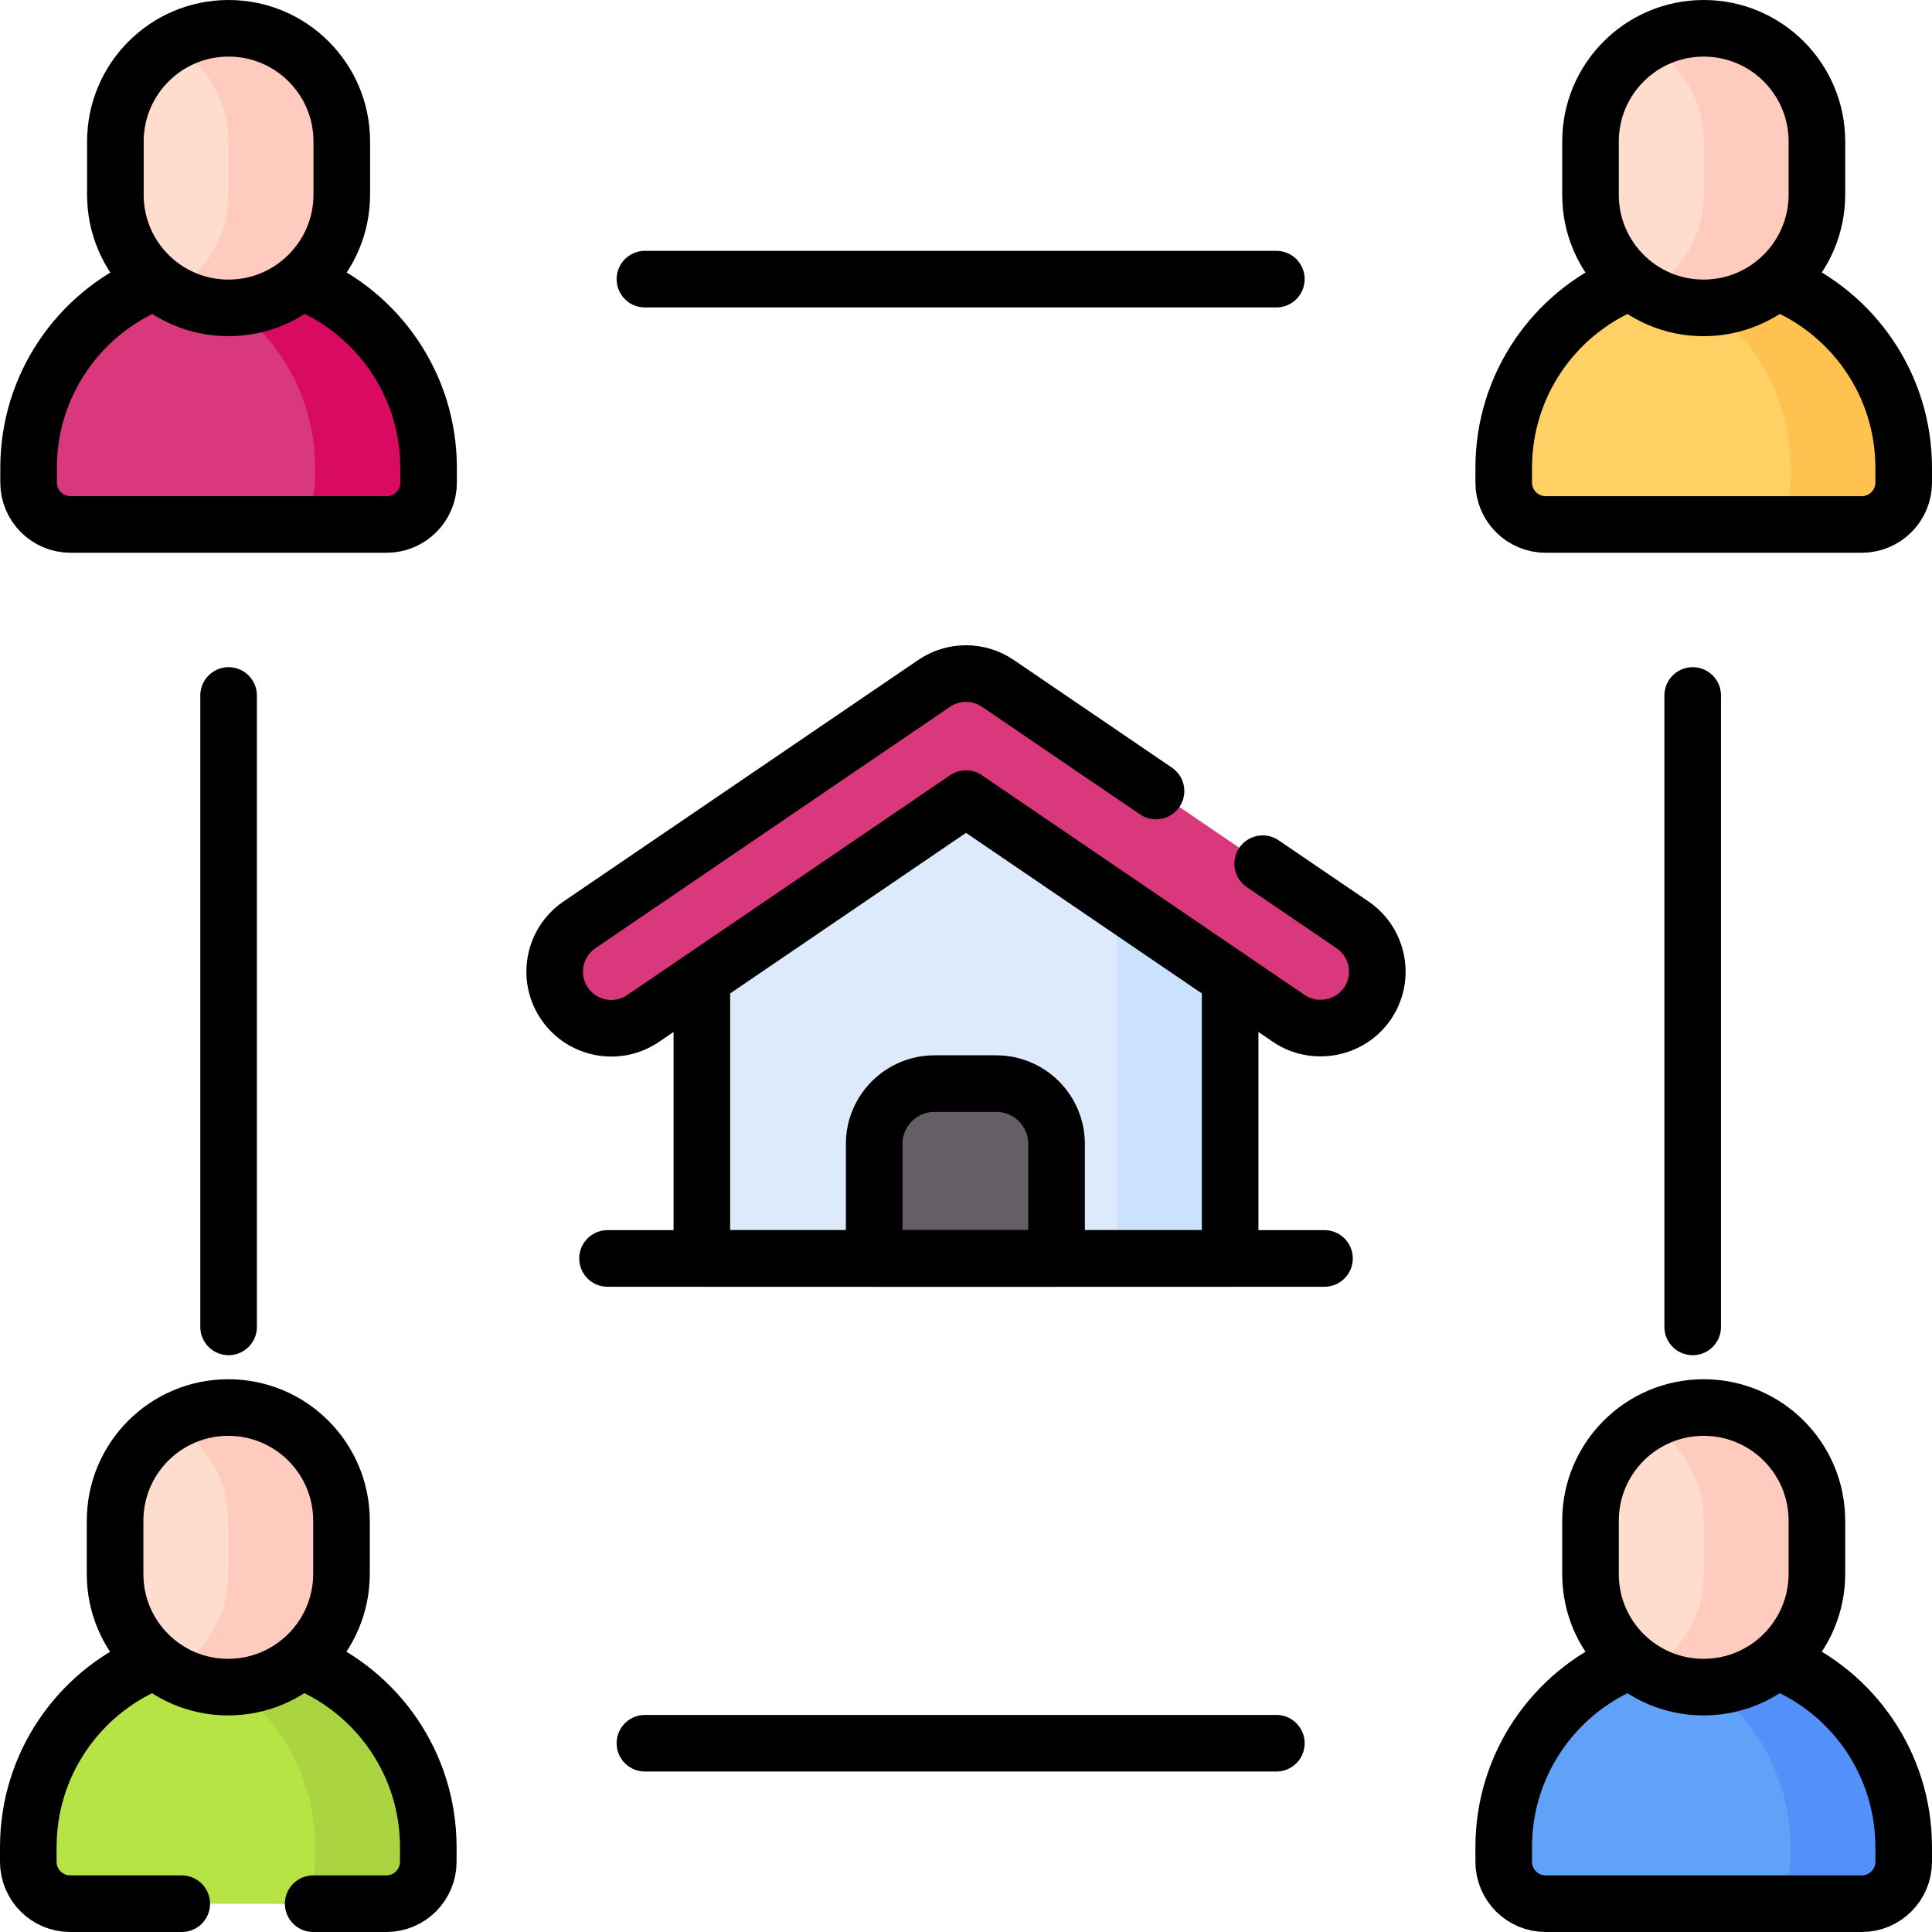 <?xml version="1.0" encoding="UTF-8"?>
<svg xmlns="http://www.w3.org/2000/svg" xmlns:xlink="http://www.w3.org/1999/xlink" version="1.1" id="Capa_1" x="0px" y="0px" viewBox="0 0 512 512" style="enable-background:new 0 0 512 512;" xml:space="preserve" width="512" height="512">
<g>
	<path style="fill:#DA387D;" d="M102.381,138.988H18.619c-6.141,0-11.119-4.978-11.119-11.119v-3.881c0-29.271,23.729-53,53-53h0&#10;&#9;&#9;c29.271,0,53,23.729,53,53v3.881C113.5,134.01,108.522,138.988,102.381,138.988z"/>
	<path style="fill:#D80A61;" d="M60.5,70.988L60.5,70.988c-5.212,0-10.242,0.765-15,2.167c21.963,6.471,38,26.774,38,50.833v3.881&#10;&#9;&#9;c0,6.141-4.978,11.119-11.119,11.119h30c6.141,0,11.119-4.978,11.119-11.119v-3.881C113.5,94.717,89.771,70.988,60.5,70.988z"/>
	<path style="fill:#FFDDCE;" d="M30.5,51.647V37.5c0-16.569,13.431-30,30-30h0c16.569,0,30,13.431,30,30v14.039&#10;&#9;&#9;c0,16.598-13.456,30.054-30.054,30.054h0C43.907,81.593,30.5,68.186,30.5,51.647z"/>
	<path style="fill:#FFCBBE;" d="M60.5,7.5L60.5,7.5c-5.466,0-10.586,1.469-15,4.023c8.964,5.188,15,14.874,15,25.977v14.039&#10;&#9;&#9;c0,11.127-6.052,20.835-15.04,26.031c4.409,2.554,9.524,4.023,14.986,4.023h0c16.598,0,30.054-13.456,30.054-30.054V37.5&#10;&#9;&#9;C90.5,20.931,77.069,7.5,60.5,7.5z"/>
	<path style="fill:#B7E445;" d="M102.381,504.5H18.619c-6.141,0-11.119-4.978-11.119-11.119V489.5c0-29.271,23.729-53,53-53h0&#10;&#9;&#9;c29.271,0,53,23.729,53,53v3.881C113.5,499.522,108.522,504.5,102.381,504.5z"/>
	<path style="fill:#AAD540;" d="M60.5,436.5L60.5,436.5c-5.212,0-10.242,0.765-15,2.167c21.963,6.471,38,26.774,38,50.833v3.881&#10;&#9;&#9;c0,6.141-4.978,11.119-11.119,11.119h30c6.141,0,11.119-4.978,11.119-11.119V489.5C113.5,460.229,89.771,436.5,60.5,436.5z"/>
	<path style="fill:#FFDDCE;" d="M30.5,417.159v-14.147c0-16.569,13.431-30,30-30h0c16.569,0,30,13.431,30,30v14.039&#10;&#9;&#9;c0,16.598-13.456,30.054-30.054,30.054h0C43.907,447.105,30.5,433.697,30.5,417.159z"/>
	<path style="fill:#FFCBBE;" d="M60.5,373.012L60.5,373.012c-5.466,0-10.586,1.469-15,4.023c8.964,5.188,15,14.874,15,25.977v14.039&#10;&#9;&#9;c0,11.127-6.052,20.835-15.04,26.031c4.409,2.554,9.524,4.023,14.986,4.023h0c16.598,0,30.054-13.456,30.054-30.054v-14.039&#10;&#9;&#9;C90.5,386.443,77.069,373.012,60.5,373.012z"/>
	<path style="fill:#FFD064;" d="M493.381,138.988h-83.762c-6.141,0-11.119-4.978-11.119-11.119v-3.881c0-29.271,23.729-53,53-53h0&#10;&#9;&#9;c29.271,0,53,23.729,53,53v3.881C504.5,134.01,499.522,138.988,493.381,138.988z"/>
	<path style="fill:#FFC250;" d="M451.5,70.988L451.5,70.988c-5.212,0-10.242,0.765-15,2.167c21.963,6.471,38,26.774,38,50.833v3.881&#10;&#9;&#9;c0,6.141-4.978,11.119-11.119,11.119h30c6.141,0,11.119-4.978,11.119-11.119v-3.881C504.5,94.717,480.771,70.988,451.5,70.988z"/>
	<path style="fill:#FFDDCE;" d="M421.5,51.647V37.5c0-16.569,13.431-30,30-30h0c16.569,0,30,13.431,30,30v14.039&#10;&#9;&#9;c0,16.598-13.456,30.054-30.054,30.054h0C434.907,81.593,421.5,68.186,421.5,51.647z"/>
	<path style="fill:#FFCBBE;" d="M451.5,7.5L451.5,7.5c-5.466,0-10.586,1.469-15,4.023c8.964,5.188,15,14.874,15,25.977v14.039&#10;&#9;&#9;c0,11.127-6.052,20.835-15.04,26.031c4.409,2.554,9.524,4.023,14.986,4.023h0c16.598,0,30.054-13.456,30.054-30.054V37.5&#10;&#9;&#9;C481.5,20.931,468.069,7.5,451.5,7.5z"/>
	<path style="fill:#61A2F9;" d="M493.381,504.5h-83.762c-6.141,0-11.119-4.978-11.119-11.119V489.5c0-29.271,23.729-53,53-53h0&#10;&#9;&#9;c29.271,0,53,23.729,53,53v3.881C504.5,499.522,499.522,504.5,493.381,504.5z"/>
	<path style="fill:#5490F9;" d="M451.5,436.5L451.5,436.5c-5.212,0-10.242,0.765-15,2.167c21.963,6.471,38,26.774,38,50.833v3.881&#10;&#9;&#9;c0,6.141-4.978,11.119-11.119,11.119h30c6.141,0,11.119-4.978,11.119-11.119V489.5C504.5,460.229,480.771,436.5,451.5,436.5z"/>
	<path style="fill:#FFDDCE;" d="M421.5,417.159v-14.147c0-16.569,13.431-30,30-30h0c16.569,0,30,13.431,30,30v14.039&#10;&#9;&#9;c0,16.598-13.456,30.054-30.054,30.054h0C434.907,447.105,421.5,433.697,421.5,417.159z"/>
	<path style="fill:#FFCBBE;" d="M451.5,373.012L451.5,373.012c-5.466,0-10.586,1.469-15,4.023c8.964,5.188,15,14.874,15,25.977&#10;&#9;&#9;v14.039c0,11.127-6.052,20.835-15.04,26.031c4.409,2.554,9.524,4.023,14.986,4.023h0c16.598,0,30.054-13.456,30.054-30.054v-14.039&#10;&#9;&#9;C481.5,386.443,468.069,373.012,451.5,373.012z"/>
	<polygon style="fill:#DDEAFB;" points="326,333.5 186,333.5 186,257.224 256,203.5 326,257.224 &#9;"/>
	<g>
		<polygon style="fill:#CBE2FF;" points="296,234.199 296,333.5 326,333.5 326,257.224 &#9;&#9;"/>
	</g>
	<path style="fill:#665E66;" d="M280,333.5h-48.333v-30.333c0-8.837,7.163-16,16-16H264c8.837,0,16,7.163,16,16V333.5z"/>
	<path style="fill:#DA387D;" d="M358.44,245.099L264.441,181.1c-5.092-3.467-11.791-3.467-16.883,0l-93.999,63.999&#10;&#9;&#9;c-6.849,4.663-8.62,13.993-3.958,20.841c4.663,6.849,13.995,8.62,20.84,3.958L256,211.645c0,0,85.557,58.252,85.557,58.252&#10;&#9;&#9;c6.77,4.608,16.235,2.806,20.84-3.958C367.06,259.092,365.288,249.762,358.44,245.099z"/>
	<g>
		<g>
			<path style="fill:none;stroke:#000000;stroke-width:15;stroke-linecap:round;stroke-linejoin:round;stroke-miterlimit:10;" d="&#10;&#9;&#9;&#9;&#9;M81.209,75.153c19.022,8.046,32.37,26.882,32.37,48.835v3.881c0,6.141-4.978,11.119-11.119,11.119H18.698&#10;&#9;&#9;&#9;&#9;c-6.141,0-11.119-4.978-11.119-11.119v-3.881c0-21.85,13.222-40.612,32.102-48.721"/>
			<path style="fill:none;stroke:#000000;stroke-width:15;stroke-linecap:round;stroke-linejoin:round;stroke-miterlimit:10;" d="&#10;&#9;&#9;&#9;&#9;M30.578,51.647V37.5c0-16.569,13.431-30,30-30h0c16.569,0,30,13.431,30,30v14.039c0,16.598-13.456,30.054-30.054,30.054h0&#10;&#9;&#9;&#9;&#9;C43.986,81.593,30.578,68.186,30.578,51.647z"/>
			<path style="fill:none;stroke:#000000;stroke-width:15;stroke-linecap:round;stroke-linejoin:round;stroke-miterlimit:10;" d="&#10;&#9;&#9;&#9;&#9;M48.166,504.5H18.619c-6.141,0-11.119-4.978-11.119-11.119V489.5c0-21.85,13.222-40.612,32.102-48.721"/>
			<path style="fill:none;stroke:#000000;stroke-width:15;stroke-linecap:round;stroke-linejoin:round;stroke-miterlimit:10;" d="&#10;&#9;&#9;&#9;&#9;M81.13,440.665c19.022,8.046,32.37,26.882,32.37,48.835v3.881c0,6.141-4.978,11.119-11.119,11.119H83"/>
			<path style="fill:none;stroke:#000000;stroke-width:15;stroke-linecap:round;stroke-linejoin:round;stroke-miterlimit:10;" d="&#10;&#9;&#9;&#9;&#9;M30.5,417.159v-14.147c0-16.569,13.431-30,30-30h0c16.569,0,30,13.431,30,30v14.039c0,16.598-13.456,30.054-30.054,30.054h0&#10;&#9;&#9;&#9;&#9;C43.907,447.105,30.5,433.697,30.5,417.159z"/>
			<path style="fill:none;stroke:#000000;stroke-width:15;stroke-linecap:round;stroke-linejoin:round;stroke-miterlimit:10;" d="&#10;&#9;&#9;&#9;&#9;M472.13,75.154c19.022,8.046,32.37,26.882,32.37,48.835v3.881c0,6.141-4.978,11.119-11.119,11.119h-83.762&#10;&#9;&#9;&#9;&#9;c-6.141,0-11.119-4.978-11.119-11.119v-3.881c0-21.85,13.222-40.612,32.102-48.721"/>
			<path style="fill:none;stroke:#000000;stroke-width:15;stroke-linecap:round;stroke-linejoin:round;stroke-miterlimit:10;" d="&#10;&#9;&#9;&#9;&#9;M421.501,51.647V37.5c0-16.569,13.431-30,30-30h0c16.569,0,30,13.431,30,30v14.039c0,16.598-13.456,30.054-30.054,30.054h0&#10;&#9;&#9;&#9;&#9;C434.908,81.593,421.501,68.186,421.501,51.647z"/>
			<path style="fill:none;stroke:#000000;stroke-width:15;stroke-linecap:round;stroke-linejoin:round;stroke-miterlimit:10;" d="&#10;&#9;&#9;&#9;&#9;M472.13,440.665c19.022,8.046,32.37,26.882,32.37,48.835v3.881c0,6.141-4.978,11.119-11.119,11.119h-83.762&#10;&#9;&#9;&#9;&#9;c-6.141,0-11.119-4.978-11.119-11.119V489.5c0-21.85,13.222-40.612,32.102-48.721"/>
			<path style="fill:none;stroke:#000000;stroke-width:15;stroke-linecap:round;stroke-linejoin:round;stroke-miterlimit:10;" d="&#10;&#9;&#9;&#9;&#9;M421.5,417.159v-14.147c0-16.569,13.431-30,30-30h0c16.569,0,30,13.431,30,30v14.039c0,16.598-13.456,30.054-30.054,30.054h0&#10;&#9;&#9;&#9;&#9;C434.907,447.105,421.5,433.697,421.5,417.159z"/>
		</g>
		
			<polyline style="fill:none;stroke:#000000;stroke-width:15;stroke-linecap:round;stroke-linejoin:round;stroke-miterlimit:10;" points="&#10;&#9;&#9;&#9;326,261.654 326,333.5 186,333.5 186,261.794 &#9;&#9;"/>
		<path style="fill:none;stroke:#000000;stroke-width:15;stroke-linecap:round;stroke-linejoin:round;stroke-miterlimit:10;" d="&#10;&#9;&#9;&#9;M280,333.5h-48.333v-30.333c0-8.837,7.163-16,16-16H264c8.837,0,16,7.163,16,16V333.5z"/>
		<path style="fill:none;stroke:#000000;stroke-width:15;stroke-linecap:round;stroke-linejoin:round;stroke-miterlimit:10;" d="&#10;&#9;&#9;&#9;M306.354,209.636L264.441,181.1c-5.092-3.467-11.791-3.467-16.883,0l-93.999,63.999c-6.849,4.663-8.62,13.993-3.958,20.841&#10;&#9;&#9;&#9;c4.663,6.849,13.995,8.62,20.84,3.958L256,211.645c0,0,85.557,58.252,85.557,58.252c6.77,4.608,16.235,2.806,20.84-3.958&#10;&#9;&#9;&#9;c4.662-6.848,2.891-16.178-3.958-20.841l-23.812-16.212"/>
		<g>
			
				<line style="fill:none;stroke:#000000;stroke-width:15;stroke-linecap:round;stroke-linejoin:round;stroke-miterlimit:10;" x1="60.579" y1="351.641" x2="60.579" y2="184.308"/>
			
				<line style="fill:none;stroke:#000000;stroke-width:15;stroke-linecap:round;stroke-linejoin:round;stroke-miterlimit:10;" x1="338.246" y1="461.974" x2="170.913" y2="461.974"/>
			
				<line style="fill:none;stroke:#000000;stroke-width:15;stroke-linecap:round;stroke-linejoin:round;stroke-miterlimit:10;" x1="448.579" y1="184.308" x2="448.579" y2="351.641"/>
			
				<line style="fill:none;stroke:#000000;stroke-width:15;stroke-linecap:round;stroke-linejoin:round;stroke-miterlimit:10;" x1="170.913" y1="73.974" x2="338.246" y2="73.974"/>
		</g>
		
			<line style="fill:none;stroke:#000000;stroke-width:15;stroke-linecap:round;stroke-linejoin:round;stroke-miterlimit:10;" x1="161" y1="333.5" x2="351" y2="333.5"/>
	</g>
</g>















</svg>
